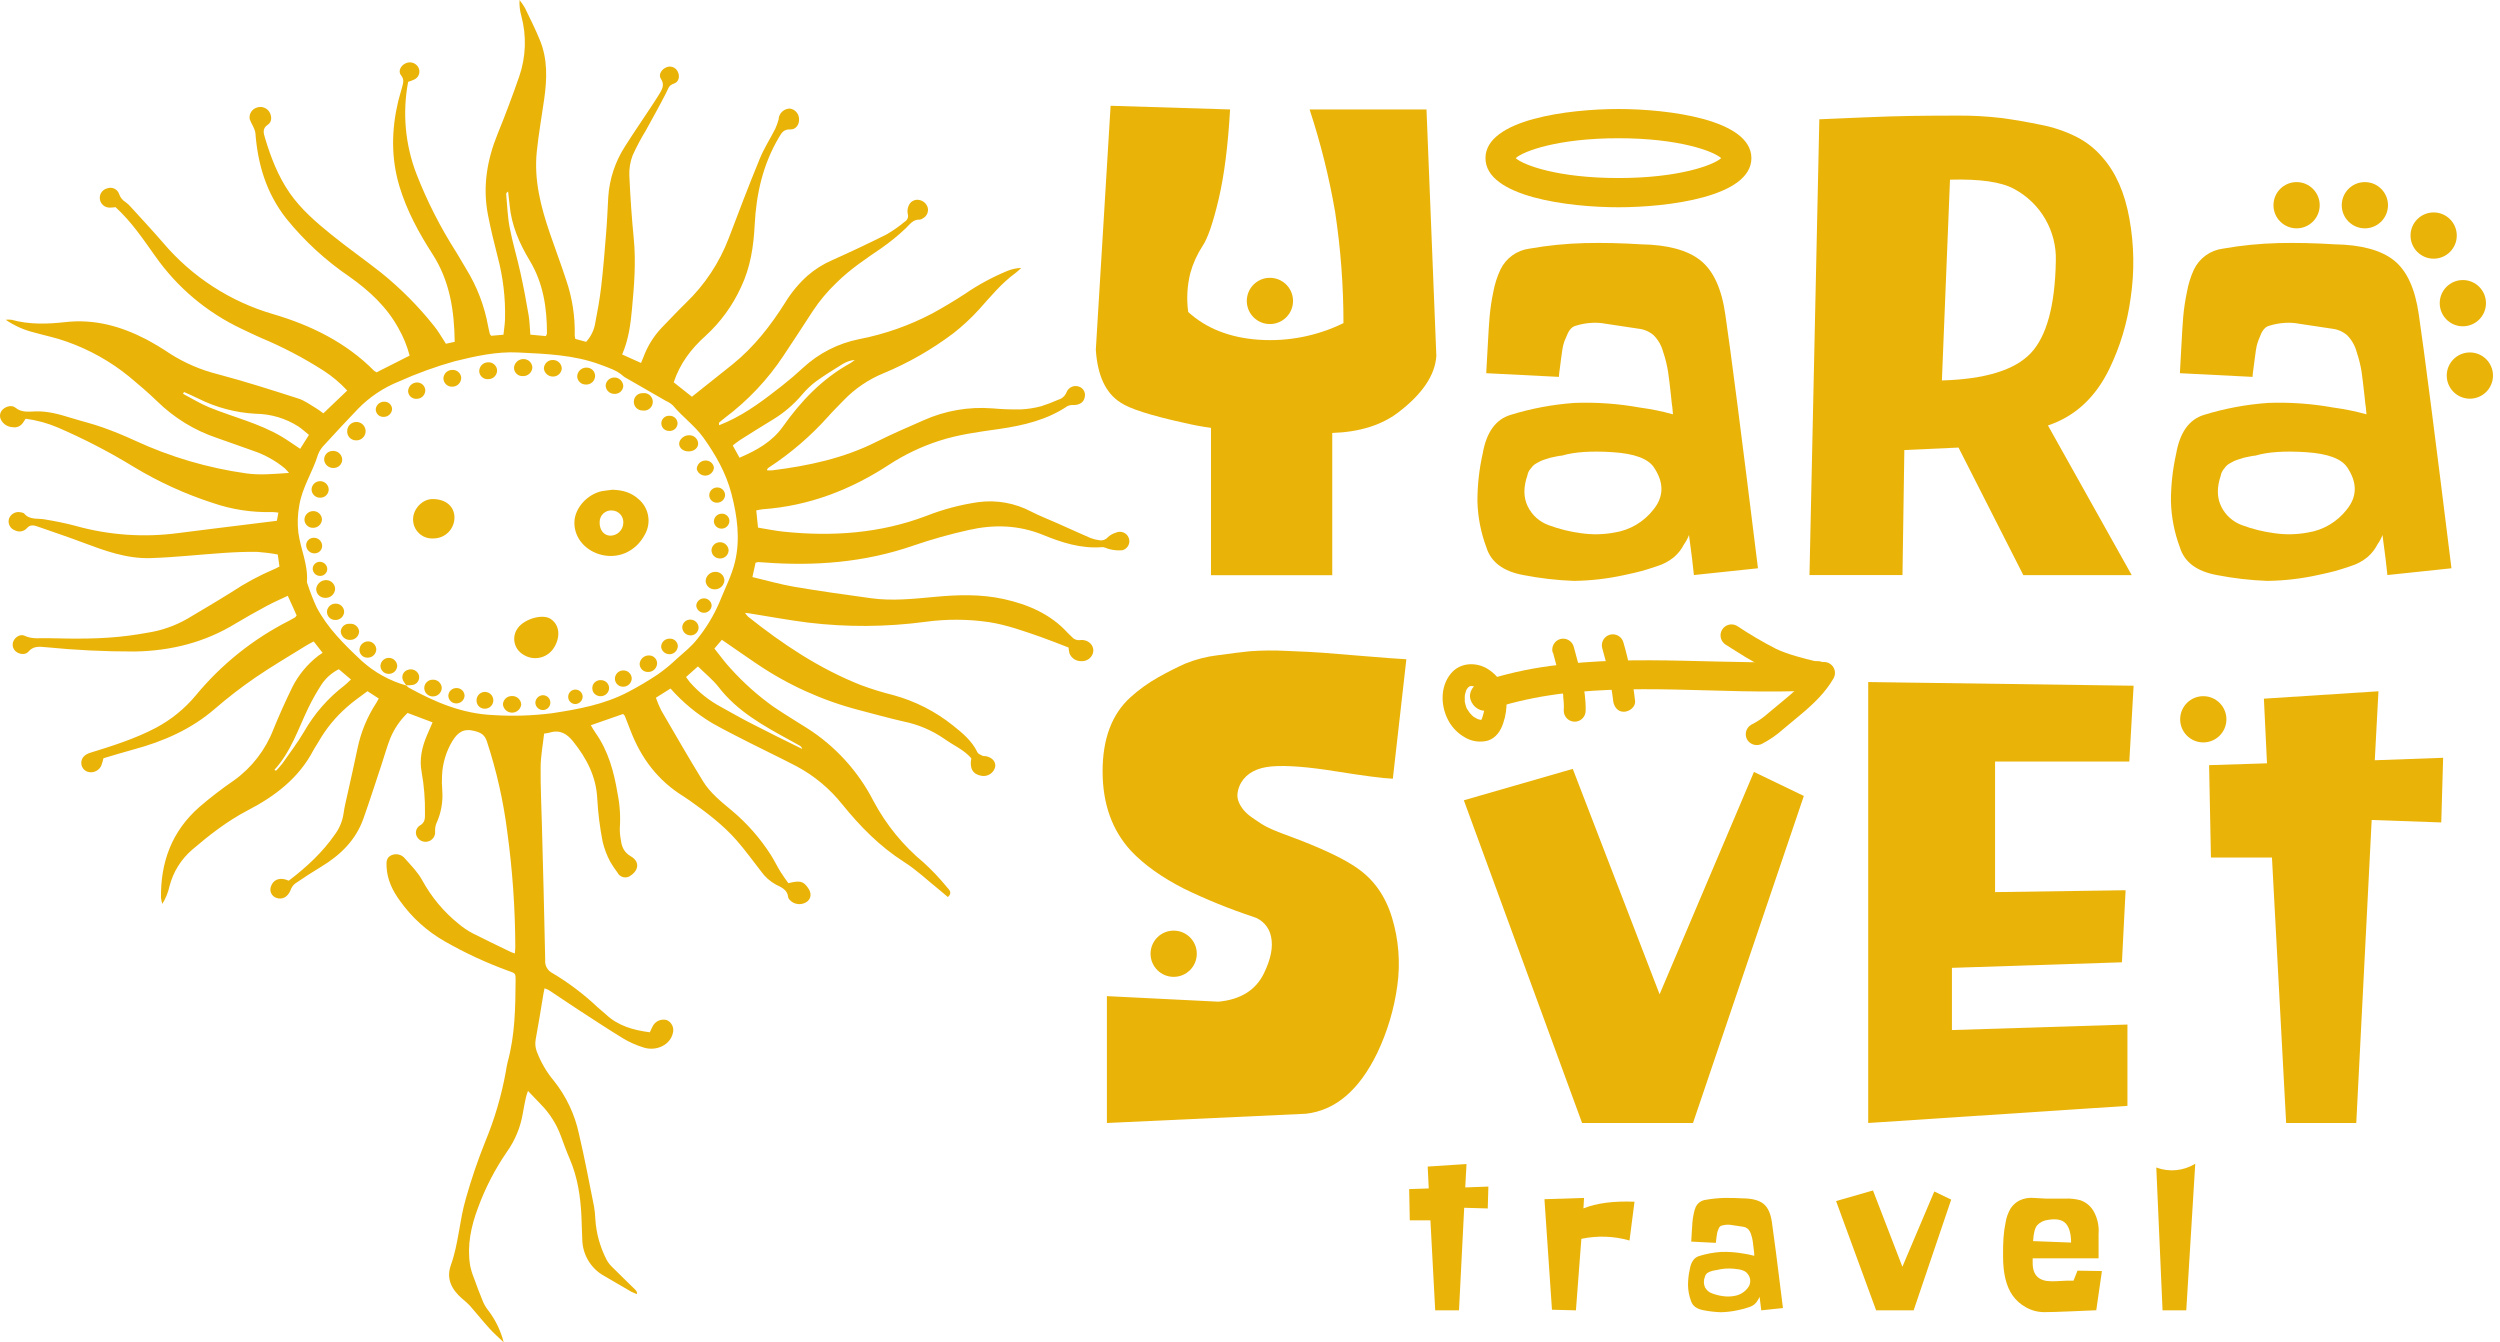 <svg xmlns="http://www.w3.org/2000/svg" xmlns:xlink="http://www.w3.org/1999/xlink" width="149px" height="80px" viewBox="0 0 149 80"><title>logo-primary-500</title><g id="Welcome" stroke="none" stroke-width="1" fill="none" fill-rule="evenodd"><g id="Desktop" transform="translate(-640, -36)" fill="#EAB308" fill-rule="nonzero"><g id="logo-primary-500" transform="translate(640, 36)"><path d="M30.684,56.827 C30.697,56.653 30.712,56.549 30.712,56.439 C30.705,54.147 30.545,51.859 30.235,49.589 C30.004,47.75 29.595,45.938 29.016,44.179 C28.887,43.801 28.681,43.67 28.284,43.567 C27.619,43.393 27.279,43.658 26.967,44.159 C26.592,44.78 26.378,45.485 26.346,46.209 C26.33,46.504 26.334,46.799 26.358,47.093 C26.414,47.782 26.289,48.474 25.996,49.101 C25.944,49.251 25.923,49.411 25.933,49.569 C25.952,49.846 25.766,50.095 25.496,50.155 C25.258,50.213 25.01,50.114 24.877,49.909 C24.801,49.8 24.772,49.665 24.796,49.534 C24.82,49.403 24.896,49.287 25.006,49.212 C25.355,49.022 25.328,48.756 25.328,48.458 C25.341,47.641 25.274,46.824 25.13,46.02 C24.984,45.262 25.146,44.522 25.452,43.813 C25.555,43.572 25.659,43.334 25.781,43.053 L24.292,42.491 C23.85,42.915 23.5,43.426 23.264,43.992 C23.069,44.48 22.932,44.988 22.766,45.487 C22.399,46.593 22.045,47.702 21.657,48.796 C21.209,50.062 20.296,50.963 19.136,51.661 C18.603,51.984 18.081,52.322 17.569,52.675 C17.449,52.782 17.36,52.918 17.311,53.07 C17.147,53.459 16.827,53.64 16.478,53.516 C16.342,53.473 16.229,53.375 16.167,53.247 C16.104,53.118 16.097,52.969 16.147,52.835 C16.273,52.455 16.616,52.295 17.036,52.424 C17.097,52.443 17.156,52.469 17.21,52.489 C18.278,51.675 19.23,50.794 19.972,49.717 C20.236,49.358 20.408,48.939 20.474,48.498 C20.526,48.096 20.631,47.697 20.718,47.298 C20.913,46.401 21.124,45.508 21.307,44.609 C21.507,43.639 21.888,42.716 22.43,41.888 C22.474,41.818 22.51,41.745 22.575,41.632 L21.901,41.195 C21.484,41.514 21.051,41.801 20.671,42.146 C20.006,42.728 19.442,43.415 19.001,44.18 C18.898,44.368 18.767,44.543 18.668,44.732 C17.811,46.366 16.404,47.448 14.766,48.296 C13.547,48.932 12.476,49.768 11.443,50.651 C10.788,51.218 10.321,51.972 10.104,52.811 C10.022,53.188 9.876,53.548 9.672,53.875 C9.637,53.755 9.611,53.632 9.595,53.508 C9.567,51.395 10.234,49.541 11.887,48.094 C12.549,47.525 13.242,46.992 13.962,46.499 C15.017,45.738 15.827,44.686 16.294,43.471 C16.642,42.621 17.02,41.778 17.424,40.951 C17.794,40.22 18.322,39.582 18.971,39.082 C19.037,39.03 19.112,38.988 19.227,38.908 C19.03,38.659 18.879,38.457 18.696,38.23 C18.522,38.324 18.377,38.396 18.238,38.483 C17.236,39.105 16.214,39.702 15.243,40.366 C14.399,40.944 13.588,41.569 12.814,42.238 C11.41,43.457 9.757,44.184 7.963,44.668 C7.358,44.832 6.759,45.016 6.167,45.191 C6.131,45.347 6.085,45.5 6.029,45.65 C5.898,45.915 5.611,46.065 5.319,46.02 C5.042,45.98 4.839,45.74 4.845,45.46 C4.845,45.178 5.054,44.964 5.368,44.868 C6.712,44.452 8.059,44.029 9.299,43.374 C10.205,42.891 11.009,42.238 11.666,41.449 C13.196,39.594 15.094,38.076 17.24,36.99 C17.36,36.929 17.478,36.863 17.588,36.795 C17.614,36.779 17.628,36.745 17.679,36.678 C17.604,36.504 17.52,36.318 17.433,36.126 C17.346,35.935 17.259,35.745 17.152,35.51 C16.703,35.724 16.282,35.903 15.888,36.118 C15.264,36.455 14.644,36.802 14.04,37.163 C12.206,38.286 10.199,38.791 8.029,38.83 C6.256,38.834 4.484,38.748 2.72,38.572 C2.346,38.539 1.994,38.49 1.698,38.833 C1.523,39.046 1.161,39.007 0.952,38.833 C0.765,38.684 0.703,38.426 0.802,38.208 C0.914,37.96 1.215,37.771 1.469,37.892 C1.915,38.105 2.375,38.025 2.821,38.035 C4.441,38.074 6.063,38.1 7.674,37.885 C8.044,37.837 8.415,37.779 8.785,37.711 C9.626,37.583 10.436,37.299 11.173,36.875 C12.044,36.353 12.915,35.846 13.773,35.308 C14.589,34.764 15.454,34.298 16.356,33.914 C16.449,33.879 16.531,33.827 16.656,33.766 C16.623,33.535 16.592,33.313 16.555,33.049 C16.152,32.973 15.745,32.921 15.336,32.892 C14.674,32.881 14.009,32.909 13.348,32.954 C11.885,33.052 10.426,33.218 8.963,33.263 C7.54,33.306 6.221,32.817 4.913,32.326 C4.026,31.991 3.124,31.692 2.227,31.376 C1.992,31.295 1.792,31.261 1.591,31.491 C1.412,31.683 1.127,31.731 0.895,31.61 C0.751,31.562 0.633,31.458 0.568,31.321 C0.502,31.185 0.494,31.027 0.546,30.885 C0.663,30.61 0.964,30.461 1.254,30.537 C1.318,30.551 1.405,30.563 1.44,30.607 C1.766,31.002 2.239,30.878 2.659,30.955 C3.279,31.059 3.901,31.178 4.507,31.343 C6.506,31.901 8.598,32.045 10.654,31.767 C12.006,31.592 13.361,31.429 14.712,31.261 L16.501,31.039 C16.534,30.852 16.56,30.716 16.592,30.553 C16.464,30.532 16.336,30.521 16.207,30.518 C15.011,30.549 13.819,30.367 12.688,29.978 C11.043,29.447 9.465,28.727 7.985,27.834 C6.53,26.942 5.012,26.155 3.445,25.479 C2.833,25.218 2.188,25.043 1.529,24.956 C1.475,25.036 1.428,25.103 1.386,25.17 C1.252,25.396 0.99,25.512 0.733,25.458 C0.44,25.441 0.179,25.266 0.052,25.002 C-0.046,24.802 -0.002,24.562 0.16,24.409 C0.334,24.226 0.701,24.12 0.909,24.291 C1.285,24.603 1.705,24.53 2.128,24.519 C2.858,24.498 3.542,24.693 4.218,24.902 C4.85,25.099 5.498,25.251 6.12,25.474 C6.775,25.705 7.419,25.972 8.048,26.261 C10.147,27.232 12.377,27.89 14.667,28.213 C15.498,28.33 16.325,28.246 17.226,28.187 C17.147,28.09 17.062,27.997 16.971,27.91 C16.423,27.459 15.797,27.11 15.125,26.879 C14.385,26.627 13.657,26.346 12.916,26.097 C11.586,25.648 10.375,24.904 9.372,23.922 C8.832,23.399 8.257,22.908 7.677,22.429 C6.573,21.534 5.323,20.836 3.983,20.363 C3.349,20.13 2.675,19.997 2.022,19.813 C1.421,19.664 0.851,19.409 0.341,19.059 C0.456,19.043 0.574,19.043 0.689,19.059 C1.745,19.351 2.823,19.318 3.889,19.198 C5.631,19.001 7.198,19.442 8.701,20.217 C9.192,20.479 9.67,20.766 10.131,21.077 C11.002,21.633 11.957,22.045 12.958,22.297 C14.583,22.727 16.186,23.241 17.786,23.754 C18.164,23.876 18.499,24.129 18.845,24.334 C18.992,24.427 19.134,24.528 19.27,24.636 L20.694,23.277 C20.272,22.82 19.794,22.418 19.27,22.082 C18.087,21.325 16.84,20.673 15.543,20.132 C15.156,19.957 14.777,19.783 14.394,19.595 C12.337,18.625 10.568,17.137 9.26,15.277 C8.538,14.267 7.851,13.227 6.886,12.347 C6.766,12.365 6.644,12.374 6.522,12.374 C6.226,12.37 5.98,12.144 5.95,11.85 C5.92,11.555 6.115,11.285 6.404,11.221 C6.542,11.173 6.694,11.183 6.826,11.248 C6.957,11.314 7.056,11.429 7.101,11.569 C7.17,11.772 7.309,11.943 7.493,12.053 C7.601,12.132 7.7,12.223 7.787,12.325 C8.437,13.039 9.098,13.746 9.727,14.476 C11.449,16.505 13.73,17.982 16.285,18.724 C18.563,19.396 20.64,20.424 22.306,22.108 C22.349,22.141 22.394,22.169 22.442,22.192 L24.414,21.194 C24.265,20.626 24.043,20.081 23.752,19.571 C23.055,18.292 22.01,17.327 20.815,16.482 C19.403,15.521 18.139,14.358 17.065,13.029 C15.869,11.51 15.36,9.782 15.221,7.92 C15.191,7.767 15.137,7.621 15.062,7.484 C14.989,7.359 14.928,7.228 14.879,7.091 C14.836,6.8 15.005,6.519 15.282,6.42 C15.559,6.309 15.876,6.407 16.043,6.655 C16.207,6.899 16.217,7.26 15.98,7.418 C15.621,7.657 15.703,7.92 15.796,8.228 C16.144,9.381 16.566,10.492 17.266,11.503 C17.94,12.471 18.825,13.234 19.736,13.973 C20.699,14.753 21.719,15.467 22.697,16.237 C23.868,17.179 24.932,18.249 25.868,19.426 C26.13,19.745 26.328,20.111 26.577,20.487 L27.1,20.374 C27.075,18.515 26.814,16.756 25.78,15.148 C24.964,13.882 24.247,12.562 23.81,11.116 C23.299,9.42 23.329,7.727 23.735,6.025 C23.799,5.753 23.891,5.488 23.959,5.218 C24.027,4.948 24.113,4.746 23.9,4.485 C23.716,4.255 23.872,3.924 24.147,3.788 C24.282,3.714 24.441,3.696 24.589,3.739 C24.736,3.782 24.861,3.882 24.935,4.017 C25.002,4.142 25.015,4.29 24.971,4.425 C24.927,4.561 24.83,4.672 24.701,4.734 C24.579,4.792 24.454,4.84 24.325,4.88 C23.976,6.724 24.149,8.628 24.825,10.378 C25.462,12.008 26.258,13.571 27.201,15.046 C27.401,15.368 27.584,15.7 27.783,16.026 C28.432,17.079 28.878,18.245 29.096,19.463 C29.122,19.607 29.159,19.75 29.193,19.893 C29.193,19.922 29.228,19.947 29.275,20.013 L30.007,19.949 C30.04,19.63 30.089,19.327 30.099,19.024 C30.132,17.778 29.986,16.534 29.667,15.329 C29.451,14.488 29.244,13.643 29.08,12.792 C28.761,11.137 29.023,9.541 29.657,7.983 C30.117,6.856 30.542,5.718 30.942,4.57 C31.348,3.401 31.392,2.136 31.069,0.941 C30.982,0.635 30.947,0.317 30.965,0 C31.085,0.151 31.193,0.31 31.289,0.477 C31.597,1.115 31.916,1.749 32.182,2.402 C32.644,3.534 32.602,4.71 32.437,5.885 C32.289,6.931 32.099,7.988 31.992,9.043 C31.818,10.722 32.233,12.327 32.773,13.906 C33.092,14.838 33.442,15.761 33.745,16.693 C34.108,17.75 34.28,18.863 34.253,19.98 C34.259,20.054 34.27,20.127 34.288,20.199 L34.933,20.374 C35.193,20.09 35.373,19.742 35.455,19.365 C35.603,18.611 35.741,17.853 35.83,17.092 C35.955,16.019 36.042,14.943 36.127,13.866 C36.185,13.17 36.213,12.462 36.251,11.761 C36.319,10.672 36.668,9.619 37.263,8.705 C37.74,7.949 38.247,7.213 38.74,6.465 C38.914,6.19 39.111,5.917 39.278,5.633 C39.446,5.349 39.641,5.063 39.386,4.689 C39.226,4.452 39.43,4.128 39.714,4.011 C39.975,3.899 40.279,4.016 40.397,4.276 C40.532,4.544 40.461,4.891 40.165,4.983 C39.837,5.084 39.817,5.321 39.693,5.553 C39.313,6.302 38.897,7.033 38.496,7.77 C38.204,8.247 37.941,8.742 37.709,9.251 C37.561,9.632 37.493,10.04 37.509,10.449 C37.564,11.707 37.648,12.964 37.772,14.216 C37.911,15.627 37.796,17.026 37.665,18.428 C37.582,19.341 37.462,20.245 37.08,21.126 L38.205,21.633 C38.265,21.49 38.308,21.389 38.348,21.285 C38.59,20.631 38.962,20.033 39.442,19.527 C39.919,19.038 40.386,18.538 40.876,18.059 C42.003,16.976 42.877,15.656 43.434,14.196 C44.033,12.614 44.636,11.032 45.279,9.467 C45.533,8.845 45.904,8.27 46.209,7.667 C46.287,7.492 46.353,7.312 46.404,7.127 C46.413,7.08 46.419,7.031 46.423,6.983 C46.5,6.68 46.774,6.468 47.087,6.471 C47.395,6.521 47.621,6.786 47.623,7.098 C47.646,7.415 47.437,7.73 47.101,7.714 C46.695,7.695 46.578,7.934 46.425,8.188 C45.465,9.804 45.071,11.567 44.979,13.403 C44.915,14.687 44.727,15.936 44.161,17.122 C43.663,18.211 42.952,19.189 42.07,19.999 C41.208,20.772 40.527,21.65 40.154,22.786 L41.238,23.645 C42.056,22.992 42.859,22.361 43.655,21.72 C44.951,20.675 45.944,19.39 46.812,18.01 C47.169,17.428 47.609,16.9 48.116,16.442 C48.56,16.054 49.061,15.738 49.602,15.504 C50.699,15.012 51.786,14.502 52.857,13.962 C53.234,13.742 53.591,13.491 53.925,13.21 C54.088,13.116 54.161,12.919 54.099,12.741 C54.066,12.567 54.091,12.386 54.171,12.227 C54.273,12.004 54.511,11.876 54.754,11.912 C55.01,11.947 55.222,12.129 55.294,12.377 C55.353,12.627 55.237,12.886 55.012,13.009 C54.959,13.052 54.895,13.079 54.827,13.088 C54.409,13.067 54.232,13.372 53.979,13.61 C53.53,14.035 53.05,14.427 52.544,14.781 C51.6,15.427 50.649,16.057 49.835,16.871 C49.318,17.365 48.857,17.915 48.461,18.51 C47.881,19.416 47.28,20.309 46.69,21.21 C45.747,22.63 44.569,23.878 43.206,24.901 C43.088,24.991 42.973,25.09 42.858,25.19 C42.842,25.204 42.858,25.247 42.858,25.345 C43.032,25.272 43.178,25.214 43.324,25.148 C44.554,24.59 45.604,23.779 46.648,22.96 C47.069,22.627 47.476,22.279 47.867,21.915 C48.803,21.051 49.959,20.463 51.208,20.213 C52.726,19.919 54.194,19.403 55.562,18.682 C56.229,18.32 56.879,17.926 57.513,17.515 C58.307,16.97 59.157,16.51 60.047,16.143 C60.308,16.037 60.585,15.979 60.866,15.969 C60.762,16.072 60.653,16.17 60.539,16.261 C59.685,16.878 59.039,17.679 58.347,18.447 C57.875,18.966 57.36,19.443 56.806,19.874 C55.524,20.839 54.124,21.639 52.641,22.253 C51.753,22.619 50.95,23.166 50.283,23.857 C49.975,24.186 49.645,24.496 49.349,24.836 C48.309,25.997 47.121,27.017 45.815,27.87 C45.757,27.905 45.718,27.965 45.711,28.032 C45.815,28.038 45.92,28.038 46.024,28.032 C48.184,27.764 50.286,27.313 52.237,26.331 C53.159,25.867 54.111,25.46 55.055,25.045 C56.336,24.473 57.74,24.23 59.138,24.338 C59.698,24.388 60.26,24.41 60.822,24.402 C61.246,24.383 61.666,24.317 62.075,24.206 C62.413,24.096 62.746,23.969 63.071,23.824 C63.296,23.762 63.479,23.597 63.566,23.38 C63.621,23.236 63.731,23.12 63.872,23.057 C64.012,22.994 64.173,22.99 64.316,23.046 C64.562,23.132 64.707,23.386 64.656,23.641 C64.611,23.955 64.379,24.129 64.01,24.141 C63.879,24.129 63.748,24.149 63.627,24.2 C62.407,25.024 61.014,25.355 59.563,25.566 C58.344,25.74 57.133,25.893 55.961,26.277 C54.916,26.615 53.92,27.09 53,27.689 C50.718,29.184 48.235,30.152 45.455,30.352 C45.34,30.361 45.228,30.392 45.073,30.42 C45.108,30.76 45.139,31.079 45.178,31.446 C45.7,31.531 46.204,31.636 46.707,31.688 C49.614,31.99 52.455,31.791 55.21,30.748 C56.209,30.355 57.249,30.079 58.311,29.926 C59.398,29.782 60.503,29.982 61.472,30.497 C61.965,30.751 62.489,30.95 63,31.178 C63.663,31.472 64.323,31.775 64.991,32.064 C65.148,32.126 65.312,32.168 65.48,32.19 C65.681,32.241 65.894,32.174 66.029,32.016 C66.166,31.891 66.33,31.799 66.508,31.746 C66.647,31.681 66.808,31.676 66.951,31.732 C67.094,31.789 67.209,31.901 67.267,32.044 C67.329,32.191 67.324,32.358 67.253,32.502 C67.182,32.646 67.052,32.752 66.898,32.793 C66.65,32.817 66.399,32.798 66.157,32.737 C65.996,32.712 65.835,32.597 65.682,32.61 C64.43,32.711 63.275,32.334 62.164,31.88 C60.713,31.288 59.243,31.249 57.753,31.584 C56.625,31.834 55.511,32.148 54.418,32.523 C51.52,33.526 48.538,33.754 45.493,33.519 C45.392,33.51 45.289,33.503 45.188,33.5 C45.136,33.507 45.084,33.519 45.033,33.535 C44.977,33.791 44.916,34.069 44.843,34.393 C45.714,34.599 46.531,34.836 47.365,34.978 C48.876,35.234 50.394,35.444 51.913,35.654 C53.174,35.828 54.434,35.693 55.689,35.576 C57.071,35.445 58.443,35.402 59.812,35.701 C61.293,36.029 62.622,36.605 63.644,37.729 C63.722,37.814 63.818,37.887 63.897,37.973 C64.017,38.113 64.202,38.179 64.384,38.147 C64.94,38.093 65.32,38.589 65.098,39.032 C64.973,39.279 64.71,39.426 64.433,39.404 C64.123,39.409 63.844,39.218 63.736,38.927 C63.713,38.817 63.696,38.705 63.686,38.593 C63.144,38.385 62.597,38.162 62.04,37.966 C61.031,37.617 60.03,37.251 58.959,37.081 C57.692,36.894 56.405,36.888 55.137,37.063 C52.818,37.372 50.469,37.386 48.146,37.105 C46.98,36.959 45.826,36.741 44.662,36.556 C44.596,36.546 44.532,36.541 44.403,36.527 C44.454,36.605 44.512,36.678 44.577,36.746 C46.632,38.382 48.809,39.841 51.295,40.826 C51.931,41.063 52.58,41.264 53.239,41.428 C54.531,41.78 55.738,42.393 56.785,43.229 C57.351,43.677 57.935,44.158 58.255,44.84 C58.3,44.934 58.45,44.99 58.562,45.046 C58.617,45.074 58.697,45.055 58.764,45.069 C59.149,45.15 59.365,45.406 59.312,45.718 C59.22,46.073 58.873,46.299 58.511,46.241 C57.989,46.159 57.769,45.807 57.891,45.196 C57.459,44.685 56.816,44.421 56.276,44.03 C55.549,43.529 54.728,43.179 53.862,43.003 C52.95,42.794 52.049,42.543 51.143,42.306 C48.977,41.737 46.924,40.802 45.073,39.542 C44.404,39.091 43.744,38.627 43.023,38.131 L42.579,38.654 C42.915,39.07 43.21,39.49 43.561,39.861 C44.325,40.705 45.177,41.464 46.104,42.125 C46.758,42.569 47.437,42.977 48.106,43.4 C49.79,44.472 51.158,45.976 52.066,47.754 C52.812,49.151 53.821,50.389 55.04,51.4 C55.545,51.859 56.016,52.356 56.447,52.886 C56.564,53.02 56.785,53.21 56.494,53.464 C56.32,53.319 56.146,53.168 55.972,53.025 C55.275,52.468 54.632,51.849 53.881,51.372 C52.422,50.442 51.253,49.24 50.194,47.934 C49.451,47.001 48.524,46.23 47.472,45.669 C46.545,45.182 45.594,44.736 44.66,44.26 C43.924,43.886 43.182,43.513 42.462,43.107 C41.526,42.551 40.683,41.853 39.963,41.036 L39.092,41.585 C39.18,41.842 39.286,42.093 39.407,42.336 C40.228,43.748 41.043,45.166 41.898,46.56 C42.326,47.256 42.978,47.779 43.607,48.301 C44.517,49.061 45.304,49.955 45.942,50.954 C46.144,51.275 46.31,51.618 46.508,51.942 C46.66,52.189 46.836,52.424 46.987,52.638 C47.684,52.464 47.874,52.516 48.158,52.917 C48.369,53.215 48.358,53.511 48.128,53.718 C47.854,53.935 47.468,53.944 47.184,53.739 C47.097,53.668 46.984,53.565 46.975,53.471 C46.933,53.034 46.582,52.887 46.251,52.725 C45.896,52.533 45.591,52.261 45.359,51.931 C44.878,51.318 44.425,50.682 43.91,50.094 C43.105,49.174 42.126,48.434 41.123,47.725 C40.999,47.636 40.876,47.551 40.747,47.47 C39.203,46.523 38.205,45.173 37.58,43.545 C37.464,43.254 37.351,42.964 37.24,42.674 C37.23,42.646 37.199,42.623 37.139,42.552 L35.213,43.224 C35.319,43.398 35.398,43.541 35.49,43.673 C36.255,44.757 36.589,45.988 36.8,47.255 C36.942,47.945 36.989,48.652 36.941,49.355 C36.936,49.584 36.956,49.813 37,50.038 C37.051,50.452 37.174,50.792 37.603,51.039 C38.115,51.337 38.085,51.835 37.615,52.163 C37.492,52.272 37.325,52.317 37.164,52.284 C37.003,52.252 36.867,52.146 36.796,51.997 C36.639,51.791 36.495,51.574 36.364,51.349 C36.165,50.974 36.015,50.575 35.917,50.162 C35.753,49.326 35.647,48.481 35.598,47.631 C35.542,46.305 34.976,45.21 34.157,44.189 C33.788,43.729 33.37,43.473 32.752,43.666 C32.646,43.691 32.538,43.71 32.43,43.722 C32.358,44.372 32.231,45.032 32.222,45.694 C32.21,46.87 32.269,48.047 32.299,49.224 C32.367,51.889 32.445,54.554 32.494,57.221 C32.463,57.55 32.641,57.862 32.938,58.005 C33.905,58.582 34.806,59.264 35.624,60.037 C35.786,60.184 35.96,60.318 36.119,60.466 C36.838,61.138 37.74,61.396 38.731,61.525 C38.794,61.391 38.845,61.257 38.916,61.135 C39.082,60.846 39.422,60.707 39.742,60.797 C40.041,60.931 40.195,61.266 40.1,61.581 C39.949,62.262 39.137,62.678 38.359,62.432 C37.937,62.303 37.533,62.124 37.153,61.899 C36.234,61.339 35.337,60.743 34.434,60.158 C33.856,59.781 33.287,59.391 32.712,59.012 C32.629,58.968 32.543,58.933 32.454,58.905 C32.428,59.034 32.407,59.125 32.391,59.217 C32.24,60.121 32.099,61.027 31.931,61.927 C31.883,62.167 31.901,62.416 31.984,62.647 C32.226,63.3 32.58,63.906 33.029,64.439 C33.758,65.36 34.264,66.438 34.508,67.588 C34.845,69.022 35.115,70.471 35.406,71.915 C35.447,72.157 35.472,72.401 35.481,72.646 C35.533,73.497 35.762,74.328 36.155,75.085 C36.234,75.23 36.334,75.364 36.451,75.48 C36.922,75.952 37.404,76.414 37.878,76.882 C37.942,76.948 37.974,77.038 37.967,77.13 C37.847,77.089 37.731,77.04 37.618,76.983 C37.096,76.682 36.573,76.374 36.051,76.069 C35.241,75.64 34.726,74.806 34.704,73.89 C34.684,73.416 34.675,72.942 34.652,72.467 C34.596,71.302 34.424,70.159 33.955,69.069 C33.76,68.616 33.593,68.152 33.422,67.689 C33.163,66.988 32.757,66.351 32.233,65.818 C31.991,65.568 31.752,65.317 31.468,65.019 C31.416,65.179 31.374,65.278 31.351,65.381 C31.284,65.702 31.212,66.022 31.162,66.346 C31.024,67.179 30.697,67.969 30.207,68.656 C29.497,69.69 28.919,70.809 28.488,71.988 C28.073,73.089 27.831,74.224 28.016,75.403 C28.066,75.66 28.141,75.912 28.241,76.154 C28.415,76.633 28.589,77.11 28.788,77.581 C28.865,77.761 28.966,77.93 29.087,78.084 C29.525,78.652 29.842,79.305 30.019,80 C29.7,79.693 29.416,79.45 29.171,79.176 C28.768,78.732 28.396,78.263 28,77.814 C27.861,77.67 27.713,77.535 27.556,77.41 C26.927,76.865 26.576,76.227 26.872,75.402 C27.335,74.109 27.382,72.732 27.767,71.427 C28.092,70.275 28.479,69.141 28.925,68.03 C29.478,66.696 29.887,65.306 30.144,63.885 C30.181,63.692 30.202,63.495 30.254,63.305 C30.695,61.706 30.717,60.071 30.73,58.428 C30.73,58.017 30.73,58.012 30.322,57.871 C29.001,57.393 27.723,56.801 26.504,56.103 C25.453,55.504 24.544,54.683 23.843,53.697 C23.393,53.086 23.075,52.422 23.04,51.661 C23.028,51.396 23.014,51.118 23.317,50.977 C23.607,50.841 23.952,50.926 24.146,51.18 C24.51,51.59 24.909,51.992 25.163,52.461 C25.714,53.472 26.46,54.363 27.359,55.082 C27.604,55.287 27.869,55.465 28.15,55.615 C28.901,56 29.667,56.361 30.427,56.73 C30.482,56.759 30.549,56.777 30.684,56.827 Z M24.226,40.859 L24.21,40.843 C24.25,40.894 24.297,40.939 24.35,40.977 C25.928,41.848 27.551,42.545 29.429,42.62 C30.584,42.693 31.743,42.656 32.891,42.51 C34.459,42.273 36.018,41.987 37.432,41.245 C38.043,40.926 38.636,40.575 39.209,40.192 C39.606,39.912 39.982,39.603 40.334,39.268 C40.755,38.89 41.213,38.532 41.553,38.091 C42.085,37.435 42.525,36.71 42.861,35.935 C43.187,35.111 43.614,34.308 43.812,33.456 C44.124,32.113 43.939,30.751 43.594,29.426 C43.277,28.206 42.663,27.12 41.924,26.085 C41.402,25.36 40.668,24.843 40.111,24.169 C39.988,24.054 39.846,23.962 39.691,23.895 L37.328,22.535 C37.265,22.505 37.207,22.467 37.153,22.422 C36.758,22.06 36.248,21.912 35.76,21.725 C34.192,21.145 32.531,21.089 30.883,21.008 C29.592,20.943 28.343,21.225 27.103,21.53 C25.959,21.851 24.841,22.256 23.757,22.744 C22.851,23.11 22.029,23.66 21.345,24.359 C20.664,25.068 19.995,25.789 19.333,26.513 C19.167,26.676 19.038,26.873 18.955,27.09 C18.64,28.123 18.008,29.046 17.835,30.133 C17.738,30.663 17.72,31.204 17.781,31.739 C17.912,32.723 18.372,33.655 18.293,34.672 C18.296,34.722 18.309,34.77 18.332,34.815 C18.484,35.283 18.663,35.741 18.868,36.189 C19.521,37.434 20.525,38.42 21.552,39.382 C22.316,40.075 23.232,40.581 24.226,40.859 L24.226,40.859 Z M32.536,20.032 C32.563,19.981 32.585,19.927 32.599,19.87 C32.599,18.351 32.383,16.881 31.571,15.531 C30.954,14.506 30.482,13.424 30.373,12.222 C30.348,11.954 30.313,11.687 30.284,11.419 C30.193,11.47 30.164,11.525 30.169,11.578 C30.232,12.243 30.252,12.917 30.378,13.572 C30.552,14.469 30.819,15.349 31.015,16.24 C31.202,17.087 31.364,17.939 31.507,18.792 C31.569,19.158 31.573,19.532 31.608,19.945 L32.536,20.032 Z M44.075,27.28 C45.132,26.827 46.033,26.311 46.662,25.423 C47.736,23.908 48.999,22.573 50.678,21.647 C50.774,21.588 50.864,21.522 50.95,21.45 C50.695,21.477 50.449,21.559 50.229,21.692 C49.706,22.02 49.168,22.347 48.661,22.711 C48.353,22.94 48.072,23.204 47.824,23.497 C47.317,24.1 46.715,24.616 46.04,25.022 C45.39,25.413 44.751,25.818 44.11,26.223 C43.96,26.317 43.826,26.433 43.673,26.55 L44.075,27.28 Z M10.967,23.364 L10.91,23.472 C11.424,23.74 11.905,24.045 12.453,24.27 C13.888,24.857 15.425,25.221 16.768,26.012 C17.137,26.231 17.487,26.482 17.891,26.749 L18.414,25.919 C18.198,25.745 18.006,25.571 17.788,25.42 C17.026,24.932 16.141,24.669 15.237,24.66 C14.048,24.597 12.886,24.289 11.823,23.756 C11.542,23.615 11.251,23.491 10.967,23.364 Z M40.889,40.35 C40.98,40.476 41.041,40.57 41.114,40.657 C41.645,41.263 42.282,41.768 42.994,42.146 C43.582,42.473 44.168,42.808 44.768,43.114 C45.775,43.637 46.794,44.132 47.81,44.637 C47.788,44.548 47.73,44.473 47.649,44.431 C47.459,44.321 47.268,44.219 47.075,44.114 C45.507,43.259 43.939,42.391 42.835,40.956 C42.487,40.509 42.025,40.141 41.597,39.718 L40.889,40.35 Z M16.355,45.882 L16.451,45.938 C16.588,45.797 16.718,45.649 16.839,45.494 C17.276,44.87 17.739,44.26 18.123,43.607 C18.735,42.535 19.556,41.596 20.537,40.847 C20.664,40.751 20.772,40.632 20.916,40.498 L20.194,39.885 C19.777,40.094 19.423,40.407 19.164,40.794 C18.878,41.237 18.618,41.696 18.386,42.169 C17.773,43.44 17.346,44.8 16.355,45.882 Z" id="Shape"></path><path d="M36.486,29.189 C37.127,29.204 37.632,29.363 38.054,29.744 C38.67,30.261 38.833,31.142 38.442,31.845 C37.892,32.901 36.767,33.378 35.675,33.019 C34.772,32.721 34.196,31.948 34.236,31.086 C34.272,30.277 34.987,29.471 35.857,29.274 C36.084,29.231 36.324,29.217 36.486,29.189 Z M37.15,31.15 C37.167,30.766 36.87,30.442 36.486,30.424 C36.294,30.407 36.103,30.471 35.961,30.602 C35.819,30.732 35.738,30.917 35.739,31.11 C35.723,31.57 35.969,31.897 36.35,31.927 C36.559,31.932 36.761,31.853 36.911,31.709 C37.061,31.564 37.147,31.365 37.15,31.157 L37.15,31.15 Z" id="Shape"></path><path d="M27.086,30.826 C27.091,31.163 26.958,31.488 26.72,31.727 C26.481,31.965 26.155,32.096 25.818,32.091 C25.505,32.109 25.199,31.997 24.972,31.782 C24.745,31.566 24.618,31.266 24.619,30.953 C24.619,30.324 25.179,29.744 25.78,29.743 C26.555,29.741 27.074,30.171 27.086,30.826 Z" id="Path"></path><path d="M32.968,38.675 C32.557,39.253 31.761,39.399 31.172,39.004 C30.906,38.845 30.721,38.579 30.665,38.274 C30.609,37.97 30.686,37.655 30.878,37.412 C31.259,36.898 32.329,36.562 32.822,36.889 C33.454,37.321 33.353,38.133 32.968,38.675 Z" id="Path"></path><path d="M19.377,35.633 C19.235,35.634 19.098,35.577 18.998,35.477 C18.898,35.376 18.842,35.239 18.844,35.097 C18.883,34.786 19.156,34.557 19.469,34.574 C19.747,34.592 19.966,34.819 19.974,35.097 C19.967,35.248 19.9,35.39 19.788,35.49 C19.676,35.591 19.527,35.643 19.377,35.633 Z" id="Path"></path><path d="M42.666,34.083 C42.943,34.089 43.166,34.31 43.176,34.587 C43.159,34.899 42.892,35.14 42.579,35.125 C42.297,35.125 42.066,34.901 42.056,34.62 C42.077,34.303 42.35,34.063 42.666,34.083 Z" id="Path"></path><path d="M21.183,26.243 C21.041,26.235 20.909,26.169 20.817,26.062 C20.725,25.954 20.68,25.813 20.694,25.672 C20.704,25.447 20.851,25.252 21.063,25.179 C21.276,25.106 21.512,25.17 21.658,25.341 C21.805,25.512 21.832,25.755 21.727,25.954 C21.622,26.153 21.407,26.267 21.183,26.243 L21.183,26.243 Z" id="Path"></path><path d="M41.043,26.904 C40.729,26.904 40.491,26.719 40.478,26.463 C40.466,26.207 40.754,25.928 41.079,25.94 C41.356,25.935 41.589,26.146 41.611,26.421 C41.618,26.696 41.377,26.902 41.043,26.904 Z" id="Path"></path><path d="M31.066,41.979 C31.038,42.26 30.802,42.474 30.52,42.474 C30.237,42.474 30.001,42.26 29.974,41.979 C29.989,41.701 30.218,41.484 30.496,41.484 C30.79,41.464 31.044,41.685 31.066,41.979 L31.066,41.979 Z" id="Path"></path><path d="M30.634,21.922 C30.653,21.628 30.898,21.399 31.193,21.4 C31.334,21.396 31.47,21.449 31.572,21.548 C31.673,21.646 31.73,21.781 31.729,21.922 C31.7,22.218 31.441,22.436 31.144,22.415 C31.011,22.419 30.881,22.369 30.785,22.276 C30.689,22.183 30.635,22.056 30.634,21.922 Z" id="Path"></path><path d="M32.949,22.443 C32.672,22.442 32.441,22.232 32.414,21.957 C32.42,21.815 32.483,21.682 32.589,21.587 C32.695,21.493 32.835,21.446 32.977,21.457 C33.254,21.465 33.476,21.688 33.483,21.966 C33.46,22.241 33.225,22.45 32.949,22.443 Z" id="Path"></path><path d="M29.105,22.598 C28.971,22.61 28.838,22.569 28.736,22.482 C28.634,22.396 28.571,22.272 28.561,22.138 C28.555,21.843 28.789,21.6 29.084,21.593 C29.361,21.574 29.603,21.781 29.627,22.058 C29.632,22.199 29.579,22.337 29.48,22.439 C29.382,22.541 29.246,22.598 29.105,22.598 L29.105,22.598 Z" id="Path"></path><path d="M20.397,27.377 C20.401,27.657 20.179,27.886 19.899,27.891 C19.603,27.914 19.343,27.694 19.318,27.398 C19.312,27.116 19.535,26.882 19.817,26.876 C19.961,26.864 20.103,26.911 20.212,27.005 C20.321,27.099 20.388,27.233 20.397,27.377 L20.397,27.377 Z" id="Path"></path><path d="M34.913,22.918 C34.635,22.923 34.405,22.702 34.4,22.424 C34.416,22.129 34.664,21.902 34.959,21.91 C35.092,21.907 35.222,21.958 35.318,22.051 C35.414,22.145 35.468,22.272 35.469,22.406 C35.466,22.549 35.406,22.684 35.301,22.781 C35.196,22.878 35.056,22.927 34.913,22.918 Z" id="Path"></path><path d="M37.777,23.922 C37.781,23.788 37.839,23.661 37.937,23.569 C38.035,23.478 38.165,23.429 38.299,23.434 C38.504,23.4 38.709,23.49 38.822,23.664 C38.935,23.837 38.935,24.061 38.822,24.235 C38.709,24.409 38.504,24.499 38.299,24.465 C38.156,24.468 38.018,24.411 37.919,24.308 C37.82,24.205 37.768,24.065 37.777,23.922 Z" id="Path"></path><path d="M20.854,37.177 C21.133,37.152 21.379,37.359 21.404,37.638 C21.392,37.918 21.162,38.138 20.882,38.138 C20.586,38.157 20.33,37.935 20.307,37.64 C20.316,37.505 20.379,37.379 20.482,37.292 C20.585,37.205 20.719,37.163 20.854,37.177 L20.854,37.177 Z" id="Path"></path><path d="M19.189,30.972 C19.169,31.247 18.941,31.459 18.666,31.458 C18.533,31.464 18.403,31.416 18.305,31.326 C18.206,31.235 18.149,31.109 18.144,30.976 C18.146,30.833 18.206,30.698 18.31,30.601 C18.414,30.504 18.554,30.454 18.696,30.462 C18.97,30.472 19.188,30.698 19.189,30.972 Z" id="Path"></path><path d="M26.945,22.047 C27.079,22.036 27.212,22.079 27.314,22.167 C27.416,22.254 27.48,22.378 27.49,22.513 C27.49,22.655 27.434,22.792 27.332,22.893 C27.23,22.994 27.093,23.049 26.95,23.047 C26.815,23.051 26.684,23.002 26.586,22.909 C26.488,22.816 26.431,22.688 26.427,22.553 C26.437,22.273 26.665,22.05 26.945,22.047 Z" id="Path"></path><path d="M37.148,23.016 C37.137,23.15 37.073,23.274 36.97,23.36 C36.867,23.446 36.733,23.487 36.599,23.474 C36.32,23.47 36.096,23.243 36.096,22.964 C36.126,22.688 36.366,22.484 36.643,22.499 C36.92,22.513 37.14,22.738 37.148,23.016 Z" id="Path"></path><path d="M25.807,40.51 C26.086,40.504 26.319,40.723 26.33,41.002 C26.321,41.283 26.089,41.507 25.807,41.507 C25.672,41.511 25.541,41.461 25.443,41.367 C25.344,41.274 25.288,41.146 25.285,41.01 C25.285,40.874 25.34,40.743 25.439,40.649 C25.538,40.554 25.671,40.504 25.807,40.51 L25.807,40.51 Z" id="Path"></path><path d="M39.163,39.558 C39.153,39.7 39.086,39.833 38.977,39.925 C38.868,40.018 38.726,40.062 38.583,40.049 C38.322,40.037 38.118,39.819 38.122,39.558 C38.151,39.262 38.411,39.043 38.707,39.065 C38.833,39.069 38.952,39.124 39.038,39.216 C39.123,39.309 39.169,39.432 39.163,39.558 L39.163,39.558 Z" id="Path"></path><path d="M25.348,23.267 C25.346,23.402 25.291,23.53 25.195,23.625 C25.099,23.719 24.969,23.771 24.834,23.77 C24.571,23.789 24.342,23.592 24.322,23.329 C24.323,23.187 24.38,23.05 24.482,22.95 C24.583,22.85 24.721,22.794 24.863,22.795 C25.126,22.796 25.34,23.004 25.348,23.267 Z" id="Path"></path><path d="M43.426,32.798 C43.422,32.932 43.365,33.059 43.266,33.15 C43.168,33.242 43.037,33.29 42.903,33.284 C42.77,33.285 42.642,33.233 42.548,33.138 C42.454,33.044 42.402,32.915 42.405,32.782 C42.424,32.524 42.636,32.323 42.894,32.317 C43.173,32.305 43.41,32.519 43.426,32.798 Z" id="Path"></path><path d="M19.079,29.663 C18.944,29.666 18.813,29.614 18.717,29.519 C18.621,29.424 18.567,29.294 18.569,29.159 C18.584,28.888 18.809,28.677 19.08,28.677 C19.351,28.677 19.575,28.888 19.591,29.159 C19.593,29.295 19.54,29.426 19.443,29.521 C19.346,29.616 19.215,29.667 19.079,29.663 Z" id="Path"></path><path d="M19.969,36.95 C19.834,36.95 19.706,36.893 19.615,36.794 C19.523,36.695 19.478,36.562 19.488,36.428 C19.518,36.167 19.74,35.972 20.002,35.976 C20.137,35.973 20.267,36.024 20.363,36.119 C20.459,36.213 20.513,36.342 20.512,36.476 C20.492,36.757 20.249,36.968 19.969,36.95 Z" id="Path"></path><path d="M37.652,40.462 C37.628,40.742 37.382,40.951 37.101,40.928 C36.838,40.912 36.637,40.688 36.648,40.425 C36.657,40.29 36.72,40.164 36.823,40.076 C36.926,39.988 37.06,39.946 37.195,39.958 C37.458,39.977 37.659,40.199 37.652,40.462 L37.652,40.462 Z" id="Path"></path><path d="M42.029,27.447 C42.291,27.427 42.523,27.619 42.551,27.881 C42.524,28.131 42.323,28.326 42.072,28.346 C41.822,28.366 41.592,28.204 41.527,27.961 C41.531,27.684 41.752,27.458 42.029,27.447 L42.029,27.447 Z" id="Path"></path><path d="M21.941,38.225 C22.204,38.23 22.417,38.439 22.427,38.702 C22.423,38.837 22.366,38.965 22.268,39.058 C22.17,39.151 22.039,39.201 21.904,39.197 C21.777,39.201 21.654,39.153 21.563,39.064 C21.472,38.976 21.421,38.854 21.422,38.727 C21.433,38.448 21.661,38.227 21.941,38.225 Z" id="Path"></path><path d="M23.675,39.688 C23.669,39.822 23.609,39.948 23.509,40.037 C23.408,40.127 23.276,40.172 23.142,40.162 C22.883,40.152 22.677,39.941 22.674,39.681 C22.69,39.416 22.909,39.209 23.175,39.209 C23.44,39.209 23.66,39.416 23.675,39.681 L23.675,39.688 Z" id="Path"></path><path d="M24.226,40.859 C24.154,40.769 24.089,40.674 24.033,40.575 C23.969,40.457 23.96,40.316 24.01,40.191 C24.06,40.067 24.163,39.97 24.29,39.929 C24.424,39.875 24.575,39.879 24.705,39.942 C24.835,40.005 24.932,40.119 24.973,40.258 C25.003,40.389 24.975,40.527 24.896,40.636 C24.817,40.745 24.696,40.815 24.562,40.829 C24.446,40.842 24.33,40.847 24.214,40.843 L24.226,40.859 Z" id="Path"></path><path d="M36.303,40.995 C36.304,41.128 36.251,41.256 36.156,41.349 C36.061,41.443 35.933,41.495 35.8,41.493 C35.622,41.501 35.455,41.409 35.365,41.256 C35.276,41.102 35.278,40.912 35.373,40.761 C35.467,40.61 35.637,40.523 35.814,40.536 C36.074,40.532 36.29,40.735 36.303,40.995 Z" id="Path"></path><path d="M28.918,42.238 C28.658,42.258 28.429,42.065 28.406,41.804 C28.379,41.6 28.481,41.399 28.662,41.3 C28.843,41.201 29.067,41.224 29.225,41.357 C29.382,41.491 29.442,41.708 29.374,41.903 C29.306,42.098 29.125,42.231 28.918,42.238 L28.918,42.238 Z" id="Path"></path><path d="M40.383,25.244 C40.376,25.369 40.319,25.487 40.225,25.57 C40.13,25.652 40.006,25.694 39.881,25.684 C39.713,25.69 39.556,25.602 39.473,25.456 C39.39,25.31 39.394,25.13 39.485,24.988 C39.575,24.847 39.736,24.767 39.904,24.78 C40.029,24.776 40.151,24.823 40.241,24.91 C40.332,24.998 40.383,25.118 40.383,25.244 L40.383,25.244 Z" id="Path"></path><path d="M41.637,37.413 C41.625,37.672 41.41,37.875 41.151,37.87 C41.018,37.868 40.891,37.814 40.799,37.718 C40.707,37.622 40.657,37.492 40.661,37.359 C40.686,37.1 40.914,36.909 41.173,36.929 C41.431,36.943 41.634,37.155 41.637,37.413 L41.637,37.413 Z" id="Path"></path><path d="M23.369,24.39 C23.347,24.652 23.126,24.851 22.864,24.847 C22.737,24.853 22.613,24.805 22.524,24.714 C22.434,24.624 22.388,24.5 22.395,24.373 C22.431,24.115 22.658,23.927 22.918,23.941 C23.166,23.942 23.367,24.142 23.369,24.39 L23.369,24.39 Z" id="Path"></path><path d="M18.703,32.051 C18.962,32.047 19.18,32.245 19.201,32.503 C19.208,32.628 19.163,32.75 19.077,32.841 C18.991,32.931 18.871,32.982 18.746,32.981 C18.613,32.982 18.485,32.929 18.391,32.835 C18.297,32.74 18.245,32.612 18.246,32.479 C18.258,32.237 18.46,32.047 18.703,32.051 L18.703,32.051 Z" id="Path"></path><path d="M42.271,29.523 C42.271,29.263 42.481,29.053 42.741,29.053 C42.866,29.049 42.987,29.096 43.076,29.183 C43.166,29.27 43.217,29.39 43.216,29.514 C43.2,29.755 43.007,29.945 42.767,29.96 C42.642,29.972 42.518,29.932 42.424,29.849 C42.33,29.767 42.274,29.648 42.271,29.523 L42.271,29.523 Z" id="Path"></path><path d="M40.4,38.507 C40.391,38.765 40.188,38.974 39.931,38.991 C39.674,39.007 39.446,38.826 39.404,38.572 C39.399,38.438 39.45,38.308 39.544,38.212 C39.637,38.117 39.766,38.063 39.9,38.065 C40.026,38.054 40.15,38.096 40.245,38.179 C40.339,38.263 40.395,38.381 40.4,38.507 Z" id="Path"></path><path d="M27.201,41.923 C27.076,41.927 26.955,41.881 26.865,41.795 C26.775,41.71 26.722,41.591 26.72,41.467 C26.73,41.207 26.946,41.003 27.206,41.008 C27.331,41.004 27.452,41.05 27.543,41.136 C27.633,41.222 27.686,41.34 27.689,41.465 C27.675,41.723 27.46,41.925 27.201,41.923 L27.201,41.923 Z" id="Path"></path><path d="M42.999,31.507 C42.757,31.506 42.558,31.317 42.546,31.075 C42.553,30.816 42.766,30.611 43.025,30.615 C43.141,30.612 43.254,30.656 43.338,30.737 C43.422,30.817 43.47,30.927 43.473,31.044 C43.472,31.168 43.421,31.287 43.332,31.374 C43.243,31.461 43.123,31.509 42.999,31.507 Z" id="Path"></path><path d="M32.36,41.433 C32.597,41.434 32.791,41.62 32.801,41.857 C32.811,42.093 32.634,42.296 32.398,42.317 C32.273,42.328 32.149,42.287 32.056,42.203 C31.962,42.119 31.909,42 31.907,41.874 C31.919,41.631 32.117,41.439 32.36,41.433 L32.36,41.433 Z" id="Path"></path><path d="M41.964,35.661 C42.206,35.664 42.404,35.855 42.415,36.097 C42.397,36.339 42.193,36.526 41.95,36.522 C41.706,36.518 41.508,36.326 41.497,36.083 C41.519,35.842 41.722,35.658 41.964,35.661 Z" id="Path"></path><path d="M34.727,41.538 C34.711,41.782 34.505,41.969 34.26,41.961 C34.026,41.942 33.85,41.74 33.864,41.505 C33.878,41.27 34.077,41.09 34.312,41.099 C34.546,41.108 34.731,41.303 34.727,41.538 L34.727,41.538 Z" id="Path"></path><path d="M19.042,33.484 C19.16,33.478 19.274,33.52 19.361,33.599 C19.448,33.678 19.5,33.788 19.506,33.906 C19.506,34.132 19.326,34.318 19.1,34.325 C18.983,34.331 18.868,34.291 18.781,34.212 C18.694,34.133 18.642,34.023 18.636,33.906 C18.638,33.679 18.816,33.494 19.042,33.484 Z" id="Path"></path><circle id="Oval" cx="69.951" cy="56.843" r="1.378"></circle><path d="M65.311,20.839 L66.192,6.304 L73.313,6.523 C73.191,8.678 72.964,10.458 72.633,11.863 C72.302,13.268 71.984,14.197 71.679,14.65 C71.353,15.148 71.106,15.692 70.946,16.265 C70.754,17.026 70.71,17.817 70.817,18.595 C71.893,19.576 73.294,20.127 75.02,20.248 C76.761,20.368 78.504,20.026 80.071,19.257 C80.071,17.042 79.906,14.829 79.574,12.638 C79.219,10.566 78.71,8.523 78.052,6.526 L85.019,6.526 L85.606,21.21 C85.533,22.359 84.774,23.484 83.33,24.585 C82.326,25.345 81.017,25.751 79.402,25.804 L79.402,34.283 L72.175,34.283 L72.175,25.5 C71.645,25.429 71.118,25.331 70.597,25.207 C68.591,24.767 67.318,24.361 66.779,23.988 C65.898,23.429 65.409,22.38 65.311,20.839 Z" id="Path"></path><path d="M89.426,16.066 C89.754,15.385 90.403,14.916 91.152,14.819 C92.245,14.626 93.352,14.516 94.461,14.488 C95.538,14.464 96.651,14.488 97.8,14.561 C99.39,14.587 100.571,14.905 101.343,15.516 C102.115,16.127 102.611,17.204 102.829,18.747 C103.148,20.9 103.797,25.94 104.775,33.869 L100.957,34.273 C100.908,33.759 100.81,32.963 100.664,31.887 C100.591,32.082 100.492,32.268 100.37,32.437 C100.222,32.732 100.016,32.995 99.765,33.209 C99.472,33.448 99.135,33.628 98.774,33.74 C98.37,33.876 98.058,33.974 97.837,34.034 C97.616,34.095 97.274,34.174 96.809,34.273 C95.821,34.491 94.812,34.608 93.8,34.621 C92.789,34.584 91.782,34.467 90.79,34.273 C89.591,34.052 88.858,33.502 88.588,32.622 C88.26,31.746 88.08,30.822 88.055,29.887 C88.053,28.93 88.157,27.975 88.367,27.041 C88.588,25.77 89.139,24.999 90.02,24.73 C91.26,24.346 92.541,24.106 93.836,24.014 C95.139,23.965 96.444,24.057 97.727,24.289 C98.396,24.378 99.059,24.513 99.709,24.693 C99.707,24.626 99.701,24.558 99.69,24.491 C99.68,24.424 99.674,24.357 99.673,24.289 C99.648,24.143 99.624,23.941 99.6,23.666 C99.527,22.979 99.464,22.472 99.415,22.142 C99.35,21.743 99.252,21.35 99.122,20.968 C99.023,20.593 98.826,20.251 98.553,19.976 C98.299,19.76 97.986,19.625 97.654,19.59 L95.709,19.297 C95.437,19.244 95.159,19.226 94.883,19.241 C94.552,19.258 94.225,19.316 93.909,19.416 C93.804,19.445 93.709,19.502 93.634,19.581 C93.539,19.682 93.464,19.8 93.415,19.929 C93.354,20.076 93.298,20.212 93.24,20.334 C93.179,20.506 93.136,20.684 93.112,20.865 C93.076,21.097 93.051,21.275 93.038,21.398 C93.026,21.521 93.002,21.71 92.965,21.967 C92.938,22.131 92.92,22.296 92.91,22.462 L88.579,22.243 C88.604,21.875 88.633,21.332 88.67,20.609 C88.707,19.886 88.745,19.306 88.781,18.867 C88.826,18.374 88.899,17.883 89.001,17.399 C89.085,16.938 89.228,16.49 89.426,16.066 L89.426,16.066 Z M93.098,27.153 C92.98,27.162 92.864,27.18 92.749,27.207 C92.565,27.243 92.449,27.267 92.401,27.28 C92.352,27.294 92.255,27.323 92.108,27.372 C92.008,27.403 91.91,27.439 91.814,27.482 C91.765,27.506 91.685,27.55 91.575,27.611 C91.485,27.656 91.404,27.718 91.337,27.794 C91.288,27.856 91.232,27.929 91.163,28.015 C91.098,28.108 91.054,28.215 91.035,28.327 C90.789,29.037 90.795,29.655 91.053,30.18 C91.306,30.702 91.755,31.105 92.302,31.3 C92.92,31.531 93.563,31.691 94.218,31.777 C94.882,31.875 95.558,31.863 96.219,31.74 C97.143,31.597 97.977,31.104 98.549,30.364 C99.173,29.593 99.179,28.755 98.569,27.849 C98.22,27.335 97.407,27.035 96.13,26.951 C94.853,26.866 93.842,26.933 93.098,27.153 Z" id="Shape"></path><path d="M107.845,34.273 L108.432,7.11 C108.922,7.088 109.779,7.051 111.003,7 C112.227,6.949 113.181,6.919 113.865,6.91 C114.551,6.898 115.45,6.892 116.563,6.89 C117.483,6.88 118.403,6.928 119.317,7.037 C120.038,7.135 120.815,7.27 121.647,7.441 C122.394,7.584 123.117,7.831 123.795,8.176 C124.361,8.468 124.866,8.866 125.281,9.35 C126.093,10.256 126.638,11.485 126.914,13.039 C127.196,14.597 127.22,16.19 126.987,17.756 C126.792,19.221 126.365,20.646 125.721,21.976 C124.893,23.69 123.672,24.817 122.058,25.357 L127.05,34.277 L120.59,34.277 L116.728,26.675 L113.499,26.822 L113.388,34.273 L107.845,34.273 Z M115.737,22.675 C118.307,22.6 120.069,22.061 121.024,21.058 C121.978,20.055 122.48,18.22 122.528,15.552 C122.583,13.764 121.617,12.1 120.038,11.259 C119.278,10.842 118.006,10.659 116.22,10.708 L115.737,22.675 Z" id="Shape"></path><path d="M130.757,16.066 C131.084,15.385 131.734,14.916 132.483,14.819 C133.576,14.626 134.682,14.516 135.792,14.488 C136.869,14.464 137.982,14.488 139.133,14.561 C140.724,14.587 141.905,14.905 142.676,15.516 C143.447,16.127 143.942,17.204 144.161,18.747 C144.478,20.9 145.127,25.94 146.107,33.869 L142.289,34.273 C142.24,33.759 142.143,32.963 141.996,31.887 C141.923,32.082 141.824,32.268 141.702,32.437 C141.554,32.733 141.348,32.995 141.096,33.209 C140.803,33.448 140.466,33.629 140.105,33.74 C139.703,33.876 139.391,33.974 139.169,34.034 C138.948,34.095 138.605,34.174 138.142,34.273 C137.153,34.491 136.145,34.608 135.132,34.621 C134.121,34.584 133.115,34.467 132.122,34.273 C130.923,34.052 130.189,33.502 129.921,32.622 C129.593,31.746 129.413,30.822 129.388,29.887 C129.385,28.93 129.49,27.975 129.699,27.041 C129.921,25.77 130.472,24.999 131.351,24.73 C132.592,24.346 133.873,24.106 135.169,24.014 C136.472,23.965 137.776,24.057 139.06,24.289 C139.729,24.378 140.391,24.513 141.042,24.693 C141.04,24.626 141.034,24.558 141.023,24.491 C141.012,24.424 141.007,24.357 141.005,24.289 C140.981,24.143 140.955,23.941 140.932,23.666 C140.857,22.979 140.796,22.472 140.748,22.142 C140.682,21.743 140.584,21.35 140.455,20.968 C140.354,20.594 140.158,20.252 139.885,19.976 C139.631,19.76 139.318,19.625 138.987,19.59 L137.041,19.297 C136.769,19.244 136.492,19.226 136.215,19.241 C135.885,19.258 135.558,19.316 135.242,19.416 C135.137,19.445 135.041,19.502 134.967,19.581 C134.871,19.682 134.797,19.8 134.747,19.929 C134.684,20.076 134.63,20.212 134.582,20.334 C134.52,20.506 134.477,20.684 134.453,20.865 C134.416,21.097 134.391,21.275 134.38,21.398 C134.367,21.521 134.343,21.71 134.306,21.967 C134.279,22.131 134.261,22.296 134.251,22.462 L129.921,22.243 C129.943,21.875 129.975,21.332 130.011,20.609 C130.048,19.886 130.084,19.306 130.121,18.867 C130.166,18.374 130.24,17.883 130.342,17.399 C130.423,16.939 130.562,16.491 130.757,16.066 Z M134.428,27.153 C134.311,27.162 134.195,27.18 134.08,27.207 C133.897,27.243 133.78,27.268 133.732,27.28 C133.683,27.292 133.585,27.323 133.439,27.372 C133.339,27.403 133.24,27.439 133.145,27.482 C133.096,27.506 133.016,27.55 132.906,27.611 C132.815,27.657 132.733,27.719 132.666,27.795 C132.617,27.858 132.561,27.931 132.491,28.017 C132.427,28.11 132.383,28.216 132.363,28.328 C132.119,29.039 132.125,29.657 132.382,30.182 C132.635,30.704 133.084,31.106 133.631,31.302 C134.247,31.532 134.887,31.691 135.54,31.777 C136.204,31.875 136.88,31.863 137.541,31.74 C138.465,31.597 139.299,31.104 139.871,30.364 C140.495,29.593 140.501,28.755 139.891,27.849 C139.542,27.335 138.729,27.035 137.452,26.951 C136.175,26.866 135.167,26.933 134.428,27.153 Z" id="Shape"></path><path d="M65.971,66.93 L65.971,59.369 L72.616,59.7 C73.936,59.578 74.841,59.014 75.331,58.01 C75.747,57.154 75.888,56.426 75.755,55.826 C75.646,55.257 75.228,54.796 74.671,54.634 C73.279,54.173 71.918,53.62 70.597,52.981 C69.25,52.298 68.186,51.539 67.403,50.707 C66.278,49.482 65.715,47.903 65.715,45.971 C65.715,44.039 66.265,42.57 67.366,41.566 C67.871,41.108 68.426,40.708 69.019,40.373 C69.606,40.044 70.15,39.769 70.651,39.547 C71.269,39.297 71.918,39.13 72.579,39.052 C73.362,38.943 74.001,38.864 74.495,38.814 C75.229,38.761 75.965,38.755 76.699,38.795 C77.678,38.832 78.399,38.869 78.864,38.906 C79.328,38.943 80.148,39.01 81.323,39.106 C82.497,39.205 83.329,39.267 83.819,39.291 L83.013,46.411 C82.424,46.387 81.292,46.24 79.616,45.971 C77.941,45.701 76.667,45.604 75.797,45.678 C74.927,45.751 74.321,46.07 73.978,46.633 C73.866,46.825 73.791,47.036 73.759,47.256 C73.733,47.443 73.758,47.633 73.832,47.807 C73.906,47.98 74.005,48.14 74.126,48.284 C74.271,48.451 74.438,48.6 74.621,48.725 C74.828,48.871 75.018,49 75.19,49.11 C75.395,49.237 75.61,49.347 75.833,49.44 C76.089,49.55 76.303,49.636 76.474,49.696 C76.645,49.757 76.842,49.832 77.063,49.918 C77.284,50.003 77.429,50.059 77.503,50.083 C79.068,50.695 80.193,51.246 80.879,51.734 C81.882,52.419 82.579,53.411 82.969,54.708 C83.361,56.009 83.468,57.379 83.283,58.726 C83.095,60.12 82.693,61.476 82.09,62.746 C81.011,64.972 79.591,66.183 77.831,66.379 L65.971,66.93 Z" id="Path"></path><polygon id="Path" points="94.292 66.93 87.245 47.697 93.737 45.825 98.912 59.259 104.536 46.007 107.509 47.439 100.903 66.93"></polygon><polygon id="Path" points="111.345 66.93 111.345 40.65 127.163 40.869 126.907 45.387 118.906 45.387 118.906 53.17 126.686 53.058 126.467 57.353 116.335 57.684 116.335 61.391 126.796 61.063 126.796 65.909"></polygon><polygon id="Path" points="141.352 48.871 140.434 66.93 136.254 66.93 135.409 51.111 131.772 51.111 131.662 45.603 135.113 45.494 134.928 41.641 141.756 41.2 141.537 45.311 145.611 45.164 145.499 49.017"></polygon><path d="M96.458,12.353 C93.516,12.353 88.534,11.736 88.534,9.425 C88.534,7.113 93.516,6.497 96.458,6.497 C99.399,6.497 104.383,7.113 104.383,9.425 C104.383,11.736 99.401,12.353 96.458,12.353 Z M90.335,9.425 C90.788,9.838 92.843,10.611 96.458,10.611 C100.072,10.611 102.129,9.838 102.582,9.425 C102.129,9.012 100.073,8.239 96.458,8.239 C92.842,8.239 90.788,9.012 90.335,9.425 Z" id="Shape"></path><circle id="Oval" cx="145.046" cy="14.039" r="1.378"></circle><circle id="Oval" cx="140.946" cy="12.231" r="1.378"></circle><circle id="Oval" cx="136.877" cy="12.231" r="1.378"></circle><circle id="Oval" transform="translate(75.687, 17.936) rotate(-80.78) translate(-75.687, -17.936) " cx="75.687" cy="17.936" r="1.378"></circle><circle id="Oval" cx="131.316" cy="42.87" r="1.378"></circle><circle id="Oval" cx="146.786" cy="18.069" r="1.378"></circle><circle id="Oval" cx="147.204" cy="22.384" r="1.378"></circle><path d="M88.715,42.313 C89.902,41.921 91.119,41.63 92.354,41.442 L92.838,41.371 C92.868,41.364 92.899,41.36 92.93,41.359 L93.092,41.339 C93.418,41.299 93.742,41.266 94.068,41.237 C94.694,41.181 95.32,41.141 95.947,41.116 C98.56,41.012 101.173,41.144 103.785,41.197 C105.285,41.226 106.788,41.228 108.288,41.146 C108.742,41.122 109.179,40.763 109.159,40.275 C109.138,39.826 108.775,39.378 108.288,39.404 C102.982,39.69 97.663,38.957 92.378,39.692 C90.978,39.879 89.597,40.197 88.255,40.641 C87.824,40.786 87.496,41.247 87.648,41.712 C87.785,42.141 88.255,42.475 88.719,42.32 L88.715,42.313 Z" id="Path"></path><path d="M102.867,38.432 C103.649,38.92 104.423,39.446 105.262,39.826 C106.112,40.193 106.994,40.481 107.898,40.685 C108.245,40.781 108.605,40.577 108.701,40.229 C108.798,39.881 108.594,39.521 108.246,39.425 C107.438,39.221 106.577,39.014 105.847,38.669 C105.048,38.259 104.274,37.803 103.527,37.304 C103.216,37.121 102.815,37.226 102.633,37.538 C102.451,37.85 102.556,38.25 102.867,38.432 L102.867,38.432 Z" id="Path"></path><path d="M105.02,44.33 C105.465,44.098 105.88,43.812 106.255,43.478 C106.636,43.163 107.018,42.848 107.396,42.527 C108.114,41.921 108.8,41.263 109.275,40.437 C109.393,40.236 109.394,39.987 109.278,39.784 C109.162,39.581 108.947,39.456 108.714,39.455 C108.48,39.454 108.264,39.577 108.147,39.779 C108.091,39.875 108.033,39.97 107.972,40.063 C107.948,40.099 107.922,40.138 107.896,40.172 C107.896,40.172 107.798,40.307 107.828,40.268 C107.748,40.371 107.57,40.573 107.441,40.707 C107.136,41.022 106.813,41.32 106.475,41.599 C106.126,41.897 105.767,42.188 105.414,42.482 C105.1,42.767 104.748,43.007 104.369,43.196 C104.059,43.38 103.955,43.778 104.135,44.09 C104.324,44.393 104.716,44.496 105.029,44.325 L105.02,44.33 Z" id="Path"></path><path d="M86.388,43.057 C86.609,43.421 86.917,43.723 87.285,43.936 C87.702,44.192 88.206,44.265 88.679,44.14 C89.173,43.975 89.445,43.555 89.598,43.079 C89.743,42.653 89.807,42.203 89.788,41.752 C89.775,41.342 89.65,40.944 89.428,40.599 C89.223,40.296 88.955,40.041 88.642,39.852 C87.945,39.443 87.022,39.486 86.479,40.136 C85.798,40.953 85.857,42.177 86.388,43.057 C86.5,43.269 86.72,43.402 86.96,43.405 C87.2,43.407 87.422,43.277 87.538,43.067 C87.653,42.857 87.645,42.6 87.515,42.398 C87.477,42.334 87.442,42.271 87.409,42.203 C87.376,42.135 87.325,42.101 87.409,42.203 C87.395,42.174 87.384,42.143 87.376,42.111 C87.355,42.048 87.338,41.984 87.322,41.921 C87.322,41.888 87.31,41.855 87.301,41.824 C87.264,41.679 87.301,41.939 87.301,41.801 C87.301,41.728 87.301,41.655 87.301,41.58 C87.301,41.54 87.301,41.498 87.301,41.458 C87.301,41.418 87.292,41.332 87.301,41.486 C87.306,41.421 87.319,41.356 87.339,41.294 C87.348,41.263 87.357,41.231 87.367,41.2 C87.378,41.169 87.388,41.139 87.399,41.108 L87.372,41.176 C87.372,41.146 87.414,41.094 87.428,41.069 C87.442,41.045 87.489,40.958 87.446,41.035 C87.402,41.111 87.47,41.007 87.484,40.993 L87.543,40.935 C87.604,40.874 87.555,40.965 87.503,40.963 C87.526,40.951 87.547,40.937 87.567,40.921 C87.59,40.913 87.612,40.901 87.632,40.887 C87.531,40.927 87.513,40.934 87.576,40.911 L87.611,40.899 C87.64,40.893 87.668,40.886 87.696,40.878 C87.77,40.85 87.547,40.878 87.627,40.888 C87.677,40.888 87.733,40.888 87.783,40.888 C87.834,40.888 87.813,40.927 87.716,40.88 C87.738,40.885 87.762,40.89 87.785,40.894 C87.843,40.907 87.9,40.939 87.959,40.949 C87.818,40.923 87.862,40.904 87.921,40.937 L87.987,40.974 C88.036,41.002 88.083,41.033 88.13,41.064 C88.177,41.096 88.13,41.099 88.088,41.031 C88.105,41.05 88.125,41.067 88.146,41.082 C88.193,41.123 88.238,41.169 88.282,41.216 C88.325,41.263 88.322,41.265 88.343,41.287 C88.4,41.345 88.271,41.174 88.309,41.245 C88.348,41.317 88.372,41.338 88.4,41.386 C88.428,41.435 88.438,41.477 88.464,41.515 C88.386,41.399 88.423,41.406 88.438,41.458 C88.454,41.51 88.459,41.524 88.468,41.559 C88.477,41.594 88.484,41.629 88.492,41.663 C88.536,41.825 88.492,41.571 88.492,41.674 C88.492,41.777 88.505,41.832 88.505,41.914 C88.505,41.996 88.505,42.057 88.494,42.127 C88.494,42.162 88.494,42.2 88.484,42.235 C88.512,42.076 88.484,42.235 88.473,42.273 C88.443,42.428 88.404,42.582 88.356,42.733 L88.327,42.816 C88.292,42.926 88.327,42.796 88.344,42.783 C88.329,42.808 88.316,42.834 88.306,42.862 C88.292,42.888 88.276,42.912 88.261,42.937 L88.311,42.872 C88.294,42.895 88.274,42.915 88.252,42.933 C88.33,42.877 88.339,42.869 88.276,42.909 L88.348,42.883 C88.348,42.874 88.188,42.958 88.301,42.904 C88.356,42.904 88.355,42.904 88.301,42.904 L88.252,42.904 C88.107,42.919 88.348,42.93 88.252,42.904 C88.214,42.893 88.174,42.888 88.135,42.876 C88.097,42.863 88.062,42.851 88.026,42.841 C87.951,42.82 88.144,42.904 88.038,42.841 C87.966,42.803 87.895,42.764 87.827,42.719 C87.806,42.703 87.736,42.641 87.804,42.703 L87.752,42.654 C87.696,42.604 87.649,42.546 87.599,42.492 C87.548,42.438 87.667,42.592 87.618,42.52 C87.588,42.477 87.557,42.433 87.529,42.39 C87.417,42.178 87.198,42.044 86.958,42.042 C86.718,42.04 86.496,42.169 86.38,42.379 C86.264,42.59 86.273,42.846 86.402,43.048 L86.388,43.057 Z" id="Path"></path><path d="M92.558,38.889 C92.713,39.476 92.875,40.061 93.012,40.653 C93.047,40.799 93.078,40.946 93.106,41.094 C93.12,41.162 93.132,41.23 93.145,41.298 C93.157,41.366 93.16,41.388 93.167,41.433 C93.178,41.508 93.179,41.524 93.167,41.484 C93.155,41.444 93.167,41.458 93.167,41.533 C93.167,41.578 93.178,41.625 93.181,41.67 C93.185,41.716 93.193,41.808 93.199,41.876 C93.209,42.036 93.211,42.198 93.199,42.358 C93.199,42.719 93.491,43.012 93.852,43.012 C94.213,43.012 94.505,42.719 94.505,42.358 C94.533,41.057 94.122,39.786 93.794,38.542 C93.696,38.196 93.339,37.993 92.991,38.086 C92.648,38.187 92.446,38.542 92.535,38.889 L92.558,38.889 Z" id="Path"></path><path d="M95.493,38.631 C95.649,39.162 95.783,39.698 95.895,40.24 C95.951,40.512 96.001,40.784 96.045,41.057 C96.066,41.183 96.083,41.31 96.102,41.435 C96.107,41.462 96.111,41.488 96.113,41.515 L96.144,41.768 C96.182,42.108 96.416,42.438 96.797,42.421 C97.116,42.407 97.494,42.132 97.45,41.768 C97.318,40.589 97.085,39.424 96.754,38.284 C96.657,37.937 96.298,37.733 95.95,37.829 C95.602,37.925 95.398,38.285 95.494,38.633 L95.493,38.631 Z" id="Path"></path><polygon id="Path" points="87.266 71.983 86.956 78.096 85.538 78.096 85.253 72.733 84.023 72.733 83.986 70.87 85.153 70.831 85.091 69.527 87.404 69.377 87.329 70.77 88.708 70.72 88.67 72.024"></polygon><path d="M93.925,78.096 L92.497,78.06 L92.049,71.472 L94.409,71.397 L94.373,72.019 C95.16,71.704 96.175,71.572 97.417,71.622 L97.119,73.933 C96.185,73.667 95.2,73.633 94.249,73.834 L93.925,78.096 Z" id="Path"></path><path d="M101.068,71.932 C101.179,71.702 101.399,71.543 101.653,71.511 C102.023,71.445 102.396,71.407 102.771,71.397 C103.136,71.397 103.513,71.397 103.902,71.423 C104.441,71.43 104.841,71.538 105.102,71.746 C105.363,71.954 105.531,72.318 105.605,72.84 C105.713,73.569 105.933,75.276 106.264,77.96 L104.971,78.096 C104.954,77.922 104.921,77.654 104.872,77.288 C104.847,77.354 104.814,77.417 104.773,77.474 C104.723,77.575 104.653,77.664 104.567,77.736 C104.468,77.815 104.353,77.874 104.231,77.91 C104.095,77.955 103.989,77.988 103.914,78.009 C103.839,78.03 103.724,78.056 103.566,78.089 C103.231,78.163 102.89,78.203 102.547,78.208 C102.204,78.195 101.863,78.156 101.526,78.089 C101.12,78.014 100.873,77.828 100.781,77.53 C100.672,77.234 100.613,76.921 100.606,76.605 C100.605,76.281 100.641,75.958 100.713,75.642 C100.786,75.21 100.972,74.949 101.272,74.858 C101.692,74.728 102.126,74.647 102.564,74.616 C103.005,74.6 103.447,74.63 103.881,74.708 C104.107,74.74 104.331,74.785 104.552,74.846 C104.553,74.823 104.553,74.801 104.552,74.778 C104.55,74.755 104.55,74.732 104.552,74.708 C104.552,74.66 104.536,74.59 104.527,74.498 C104.503,74.266 104.482,74.094 104.464,73.975 C104.443,73.84 104.41,73.707 104.365,73.578 C104.332,73.451 104.265,73.335 104.174,73.242 C104.087,73.169 103.981,73.124 103.869,73.111 L103.21,73.012 C103.118,72.995 103.024,72.988 102.93,72.993 C102.818,72.998 102.708,73.017 102.601,73.049 C102.565,73.059 102.532,73.079 102.507,73.106 C102.475,73.14 102.45,73.179 102.434,73.223 C102.413,73.273 102.394,73.319 102.378,73.36 C102.357,73.417 102.342,73.475 102.334,73.535 C102.32,73.615 102.313,73.674 102.308,73.709 C102.303,73.744 102.296,73.813 102.284,73.9 C102.272,73.987 102.265,74.043 102.265,74.074 L100.798,74 C100.806,73.875 100.817,73.691 100.829,73.446 C100.842,73.202 100.854,73.005 100.868,72.857 C100.882,72.69 100.907,72.523 100.941,72.359 C100.967,72.212 101.009,72.069 101.068,71.932 L101.068,71.932 Z M102.312,75.694 C102.272,75.698 102.232,75.705 102.193,75.713 L102.075,75.738 L101.975,75.769 C101.942,75.779 101.908,75.791 101.876,75.806 L101.796,75.849 C101.765,75.865 101.737,75.886 101.714,75.912 L101.658,75.987 C101.637,76.018 101.622,76.054 101.615,76.091 C101.53,76.292 101.53,76.519 101.615,76.72 C101.705,76.894 101.859,77.026 102.045,77.088 C102.254,77.166 102.47,77.221 102.691,77.25 C102.916,77.283 103.144,77.279 103.367,77.238 C103.681,77.188 103.963,77.021 104.158,76.771 C104.367,76.526 104.367,76.165 104.158,75.921 C104.041,75.747 103.766,75.644 103.332,75.616 C102.99,75.583 102.645,75.61 102.312,75.694 Z" id="Shape"></path><polygon id="Path" points="111.817 78.096 109.43 71.584 111.63 70.951 113.382 75.499 115.284 71.012 116.291 71.497 114.053 78.096"></polygon><path d="M119.383,74.89 C119.383,74.451 119.383,74.085 119.407,73.791 C119.428,73.469 119.472,73.148 119.538,72.833 C119.586,72.548 119.685,72.275 119.83,72.026 C119.963,71.823 120.147,71.658 120.363,71.547 C120.627,71.422 120.919,71.37 121.21,71.397 L121.929,71.436 L123.086,71.436 C123.392,71.422 123.698,71.456 123.993,71.535 C124.352,71.661 124.648,71.921 124.819,72.261 C125.021,72.654 125.11,73.096 125.075,73.536 L125.075,74.998 L121.147,74.998 L121.147,75.283 C121.147,76.004 121.52,76.364 122.265,76.363 C122.391,76.363 122.577,76.363 122.825,76.346 C123.072,76.328 123.26,76.327 123.384,76.327 L123.582,76.327 L123.819,75.731 L125.274,75.755 L124.937,78.091 C124.681,78.1 124.192,78.121 123.471,78.154 C122.75,78.186 122.207,78.203 121.844,78.203 C121.461,78.205 121.083,78.106 120.75,77.917 C120.428,77.743 120.151,77.496 119.942,77.196 C119.569,76.659 119.383,75.891 119.383,74.89 Z M121.172,73.97 L123.436,74.057 C123.436,73.535 123.331,73.158 123.126,72.927 C122.92,72.695 122.565,72.62 122.069,72.704 C121.819,72.728 121.587,72.843 121.415,73.026 C121.278,73.192 121.197,73.507 121.172,73.97 Z" id="Shape"></path><path d="M128.888,78.096 L128.515,69.584 C129.282,69.871 130.139,69.788 130.837,69.359 L130.302,78.096 L128.888,78.096 Z" id="Path"></path></g></g></g></svg>
